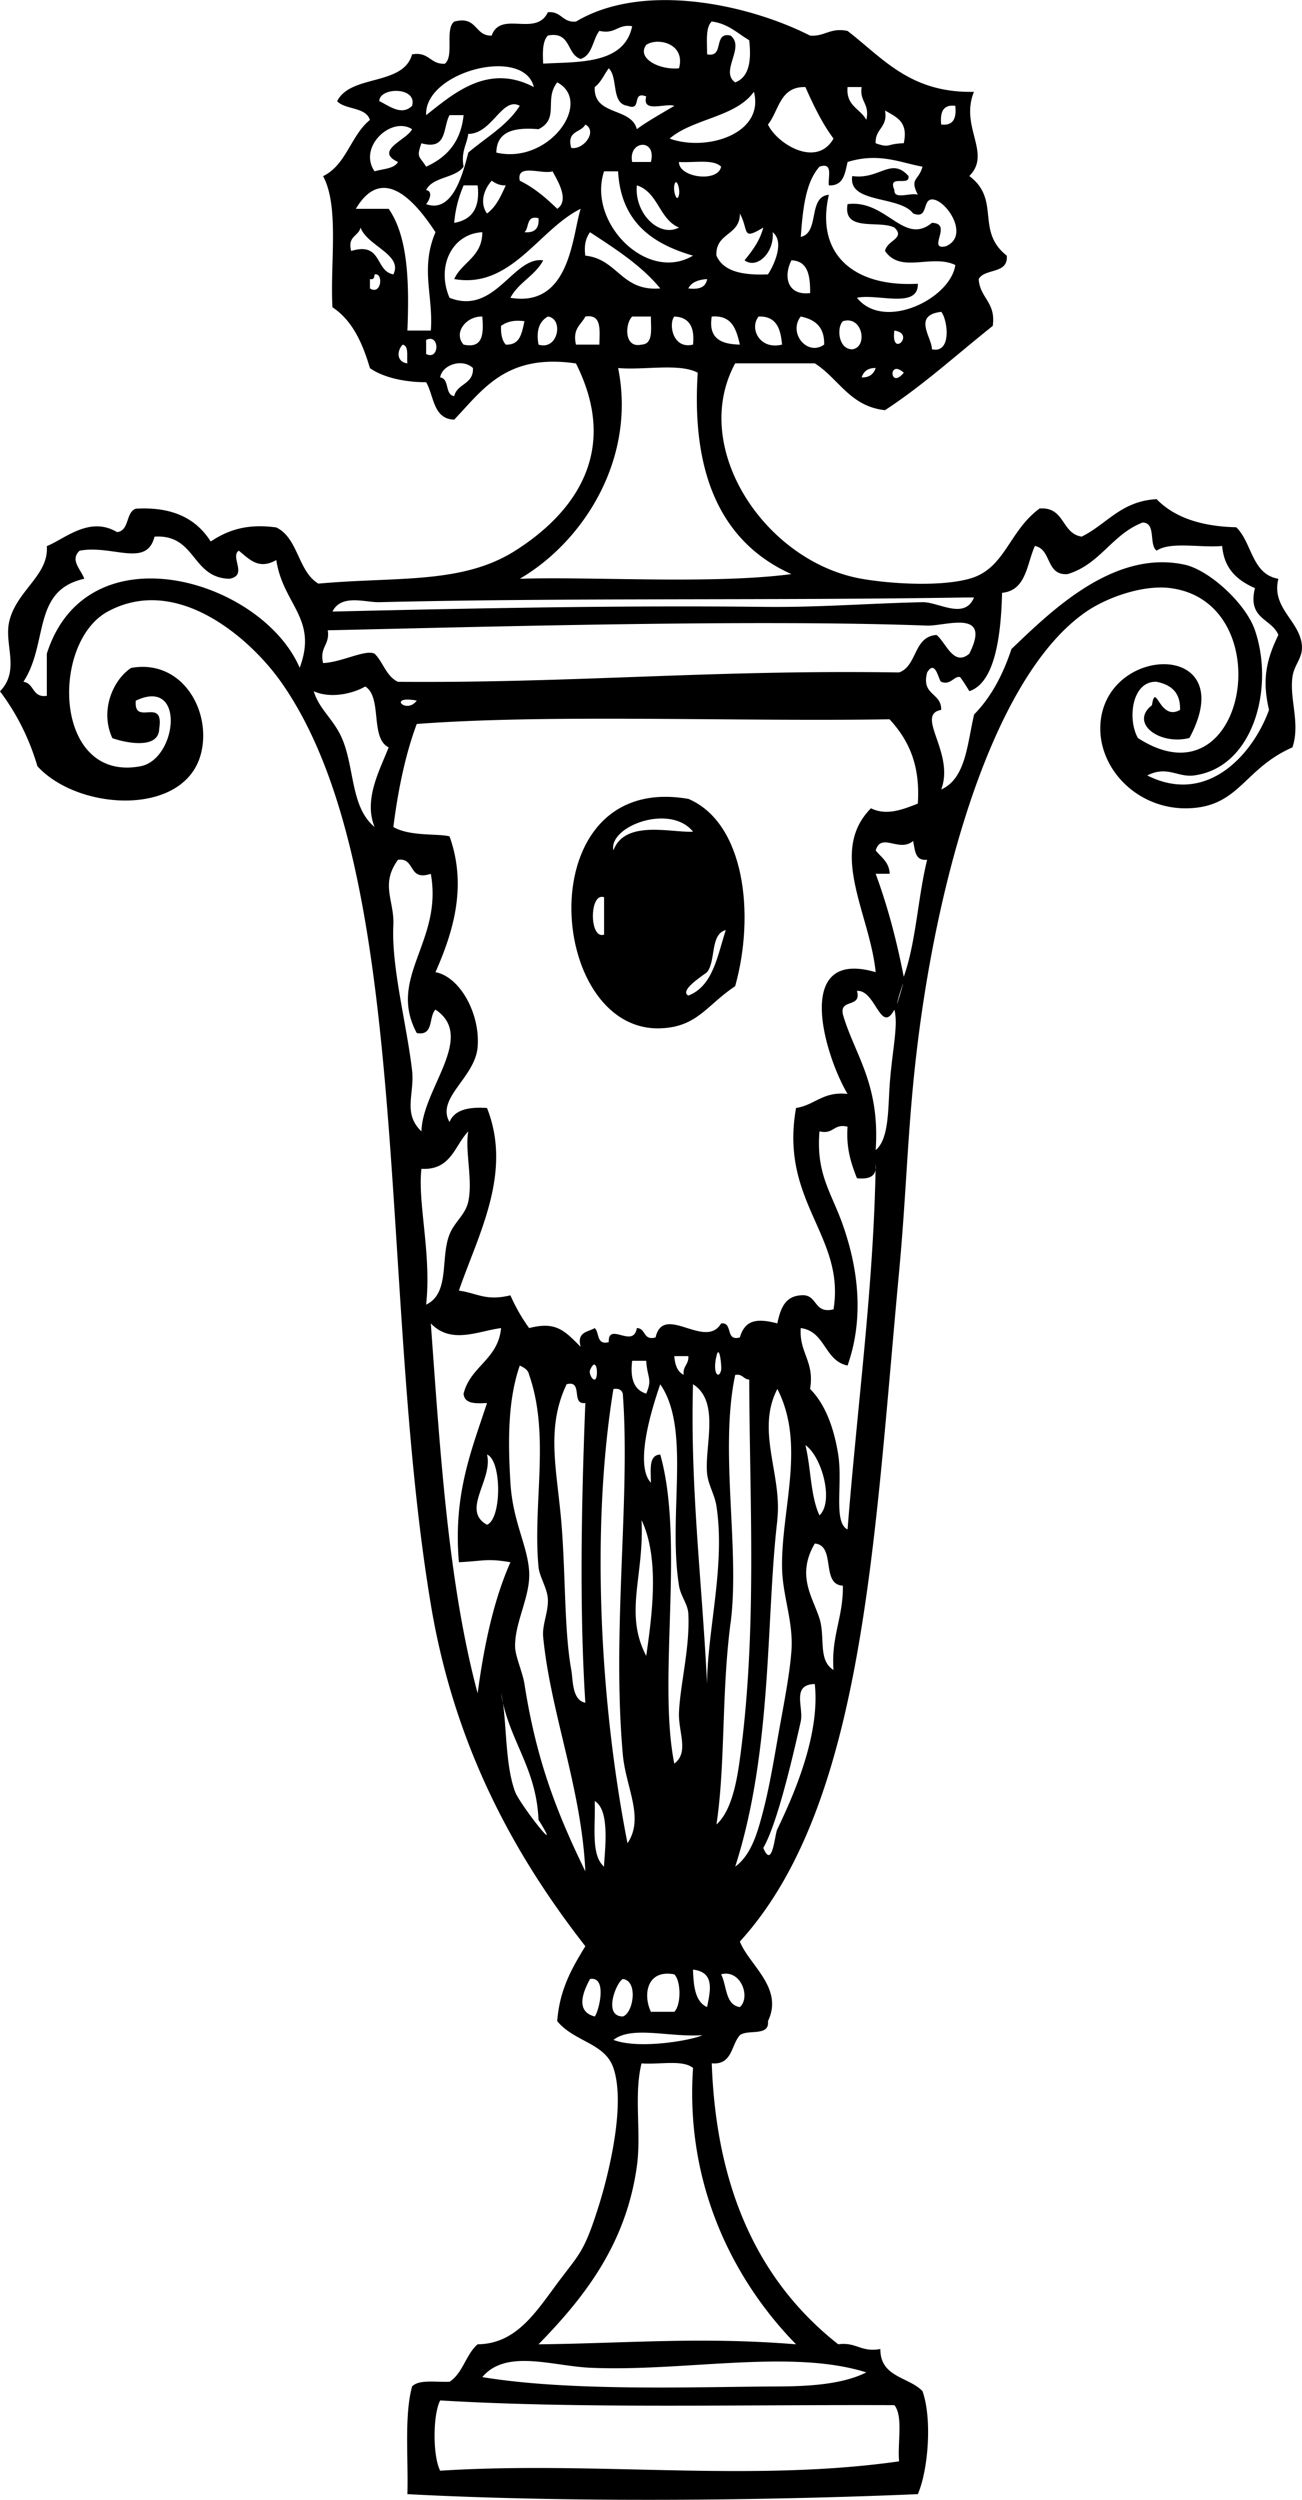<svg xmlns="http://www.w3.org/2000/svg" viewBox="0 0 200.954 385.804"><g clip-rule="evenodd" fill-rule="evenodd"><path d="M150.33 14.157c-2.231 5.429 2.788 9.484-.724 13.011 4.912 3.673.909 8.455 5.782 12.287.253 2.903-3.394 1.906-4.335 3.615.183 2.947 2.694 3.567 2.168 7.226-6.209 4.973-10.658 9.079-16.625 13.01-5.432-.591-7.152-4.894-10.841-7.229h-12.286c-7.079 13.046 4.644 30.635 19.516 33.247 4.452.782 12.061 1.253 16.621 0 5.547-1.52 6.035-7.317 10.841-10.84 3.929-.315 3.355 3.873 6.505 4.334 3.873-1.908 6.073-5.49 11.563-5.781 2.729 2.814 6.873 4.211 12.287 4.337 2.459 2.359 2.376 7.261 6.505 7.949-1.111 4.458 3.171 6.394 3.614 10.12.253 2.106-1.176 3.018-1.446 5.059-.459 3.467 1.241 7.164 0 10.843-7.496 3.294-8.149 9.067-15.898 9.396-7.935.335-14.181-6.114-13.734-13.01.809-12.428 21.824-12.866 13.734 2.167-4.762 1.165-9.243-2.388-5.782-5.059.589-3.799 1.162 2.544 4.335.724.082-2.732-1.414-3.888-3.614-4.338-3.791-.176-4.553 5.714-2.891 8.673 16.774 10.867 22.106-20.875 5.062-23.127-4.353-.577-9.943 1.508-13.011 3.614-14.928 10.234-23.938 43.625-26.741 72.996-.938 9.819-1.183 18.366-2.168 28.912-3.908 41.754-5.435 82.356-24.574 103.35 1.433 3.639 6.803 7.158 4.335 12.287.265 2.433-3.132 1.206-4.335 2.171-1.37 1.521-1.152 4.629-4.338 4.335.706 20.257 7.794 34.129 19.517 43.366 2.793-.389 3.525 1.288 6.505.723-.044 4.38 4.379 4.291 6.502 6.503 1.538 4.37.859 12.293-.721 15.901-23.244.988-53.626 1.332-78.78 0 .159-5.623-.503-12.066.723-16.622 1.05-1.117 3.7-.638 5.782-.724 2.056-1.317 2.521-4.223 4.335-5.781 5.882-.068 8.867-4.782 12.287-9.396 3.435-4.632 4.144-4.685 6.505-12.287 1.091-3.518 4.199-14.951 2.167-20.959-1.312-3.883-6.026-4.015-8.673-7.229.362-4.938 2.326-8.272 4.338-11.563-10.043-12.898-20.007-29.655-23.851-52.759-8.176-49.104-2.532-113.2-23.13-142.38-4.603-6.523-15.937-16.71-26.742-10.84-8.851 4.82-8.351 26.38 5.059 23.87 5.679-1.068 7.022-13.816-.721-10.12-.341 4.055 4.414-.732 3.614 4.338-.062 3.232-5.223 2.164-7.229 1.444-1.985-4.317.144-9.035 2.891-10.84 7.776-1.391 12.364 6.456 10.84 13.008-2.32 9.996-18.91 9.146-25.294 2.17-1.318-4.464-3.3-8.267-5.782-11.564 3.173-3.264.576-7.249 1.444-10.843 1.153-4.755 6.126-7.076 5.782-11.563 2.873-1.182 6.608-4.685 10.843-2.167 1.95-.218 1.294-3.041 2.891-3.614 5.885-.344 9.408 1.673 11.563 5.058 2.476-1.617 5.37-2.82 10.12-2.167 3.415 1.644 3.329 6.791 6.502 8.673 12.053-1.104 22.128.143 30.356-5.068 9.223-5.841 16.208-15.381 9.396-28.912-10.726-1.57-14.322 3.988-18.792 8.673-3.264-.106-3.097-3.647-4.335-5.782-2.367.029-6.188-.433-8.672-2.167-1.147-3.915-2.738-7.382-5.782-9.396-.382-6.846 1.082-15.539-1.447-20.236 3.582-1.718 4.291-6.311 7.229-8.673-.624-2.026-3.765-1.538-5.062-2.891 2.085-4.179 10.214-2.317 11.566-7.229 2.641-.474 2.771 1.564 5.059 1.447 1.479-1.174-.032-5.335 1.444-6.505 3.6-.947 3.076 2.226 5.782 2.167 1.379-3.941 6.858.268 8.676-3.614 2.114-.188 2.22 1.635 4.335 1.447C99.335-2.899 115.624.707 125.033 5.5c2.326.159 3.059-1.279 5.781-.724 5.45 4.188 9.66 9.611 19.51 9.396zm-41.2-5.782c2.764.594.853-3.485 3.614-2.891 2.35 1.791-1.706 5.517.724 7.229 2.114-.776 2.537-3.244 2.167-6.505-1.823-1.064-3.229-2.552-5.782-2.891-.99.933-.71 3.138-.72 5.058zM92.511 4.761c-1.047 1.362-1.062 3.755-2.891 4.338-2.2-.694-1.464-4.317-5.058-3.614-.833.855-.821 2.556-.724 4.338 5.135-.318 12.514.244 13.731-5.782-2.279-.356-2.552 1.299-5.058.72zm7.229 2.171c-1.512 2.038 1.977 3.906 5.059 3.611 1.05-3.841-3.32-4.823-5.06-3.611zm-33.97 10.84c4.194-3.279 9.514-8.079 16.622-4.335-1.533-6.385-16.937-2.371-16.622 4.335zm26.018-4.335c-.188 4.523 5.626 3.047 6.505 6.502 1.497-1.182 5.637-3.473 5.782-3.611-1.491-.438-5.02 1.165-4.335-1.447-2.341-.894-.553 2.338-2.891 1.447-2.57-.323-1.412-4.373-2.894-5.785-.729.965-1.196 2.182-2.172 2.894zm-8.673 6.502c-3.69-.317-6.461.286-6.505 3.614 8.199 1.876 14.987-7.873 9.396-10.84-2.088 2.629.411 5.585-2.891 7.226zm41.195-6.502c-3.965-.112-4.064 3.641-5.782 5.782 1.4 2.985 7.515 6.758 10.12 2.167-1.75-2.344-3.08-5.111-4.34-7.949zm9.4 5.058c.58-2.508-1.076-2.779-.72-5.058h-2.171c-.28 2.926 1.97 3.326 2.89 5.058zm-75.169-2.891c1.438.677 3.441 2.353 5.061.724.844-2.965-5.026-2.906-5.061-.724zm44.809 5.782c5.667 2.056 14.681-.703 13.011-7.229-2.8 3.944-9.38 4.115-13.01 7.229zm-31.075-.723c-.232 1.697-1.144 2.714-.724 5.059-1.312 1.823-4.75 1.517-5.782 3.614 1.124.188.5 1.585 0 2.17 3.932 1.409 5.553-4.144 6.505-7.952 2.723-2.335 5.985-4.135 7.949-7.226-2.713-1.485-4.284 4.367-7.948 4.335zm72.995-1.444c1.905.217 2.373-1.003 2.17-2.891-1.9-.221-2.37 1-2.17 2.891zm-10.12 2.89c2.276.809 1.635.065 4.335 0 .762-3.411-1.241-4.061-2.891-5.061.49 2.644-1.56 2.774-1.44 5.061zm-70.104 0c-.803 2.268-.338 1.909.723 3.612 3.162-1.415 5.358-3.794 5.782-7.949h-2.167c-1.047 1.844-.297 5.487-4.338 4.337zm-7.229 4.335c1.288-.4 3.003-.371 3.614-1.444-3.785-1.75 1.427-3.435 2.17-5.062-3.207-2.052-8.383 2.751-5.784 6.506zm30.356-3.614c1.867.353 4.1-2.556 2.17-3.611-.646 1.279-2.934.92-2.17 3.611zM97.569 25h2.891c.94-3.705-3.538-3.364-2.891 0zm33.251 0c-.408 1.759-.617 3.717-2.891 3.611-.165-1.279.729-3.617-1.444-2.891-2.161 2.417-2.582 6.576-2.891 10.843 2.965-.647 1.035-6.193 4.335-6.505-2.129 9.229 3.92 14.287 13.733 13.731.092 3.95-6.231 1.479-9.396 2.17 4.167 5.203 14.457.153 15.178-5.061-3.661-1.744-8.446 1.382-10.843-2.167.317-1.679 3.19-1.935 1.446-3.614-2.414-1.197-7.99.765-7.229-3.612 5.984-.768 8.67 6.467 13.011 2.891 3.341.062-.877 4.309 2.167 3.611 3.809-1.641-.056-7.311-2.167-7.226-1.523.059-.488 3.094-2.891 2.167-2.089-2.806-10.1-1.474-9.396-5.782 4.188.624 5.993-3 8.673 0 .288 1.732-3.291-.4-2.168 2.167-.123 1.567 2.564.329 3.614.723-1.312-2.603.127-2.129.721-4.337-3.26-.554-6.68-2.239-11.56-.719zm-19.52.721c-1.2-1.209-4.243-.574-6.505-.721-.05 2.412 6.04 3.221 6.5.721zm-31.076 2.17c2.268 1.106 4.067 2.676 5.782 4.335 2.018-1.37-.132-4.626-.724-5.782-1.64.527-5.637-1.302-5.058 1.447zm26.736 11.564c-6.352-1.838-11.134-5.246-11.563-13.01H93.23c-2.607 7.866 6.616 17.254 13.73 13.01zM75.166 32.95c1.396-1.012 2.141-2.676 2.891-4.338-.997.032-1.588-.338-2.17-.721-1.442 1.65-1.733 3.65-.721 5.059zm29.634-2.891c.197-.985-.447-2.82-.724-1.447-.2.985.44 2.823.72 1.447zm-49.873 2.167h5.061c2.97 4.259 3.2 11.258 2.891 18.792h3.614c.412-5.373-1.665-9.567.721-15.178-2.676-4.09-7.976-10.925-12.287-3.614zm15.177 2.17c2.676-.456 4.032-2.235 3.614-5.785h-2.167c-.711 1.698-1.267 3.554-1.447 5.785zm34.696.721c-3.07-1.265-3.206-5.467-6.505-6.505-.411 4.282 3.425 8.117 6.505 6.505zm-34.696 7.952c1.206-2.65 4.32-3.391 4.338-7.229-4.726.244-7.126 5.335-5.059 10.12 7.014 2.768 9.814-6.432 14.455-5.782-1.247 2.368-3.814 3.415-5.058 5.782 9.27 1.556 9.543-9.722 10.84-13.734-6.464 3.179-10.734 12.39-19.516 10.843zm40.476-3.614c1.095 2.521 4.186 3.044 7.949 2.891.791-1.185 2.677-4.97.724-6.505.294 3.082-2.385 5.761-4.335 4.338 1.174-1.476 2.344-2.956 2.891-5.061-3.402 2.059-2.182.5-3.614-2.167.05 3.43-3.81 2.943-3.62 6.504zM80.948 35.84c1.576.133 2.3-.591 2.167-2.167-1.944-.5-1.397 1.494-2.167 2.167zm-26.742 2.891c4.823-1.453 3.641 3.105 6.505 3.614 1.529-3.038-4.062-4.394-5.062-7.229-.308 1.381-2.064 1.31-1.443 3.615zm36.138.724c5.008.53 5.535 5.547 11.563 5.059-2.938-3.567-6.914-6.097-10.843-8.673-.609.838-.956 1.938-.723 3.614zm34.696 5.782c.018-2.667-.324-4.976-2.892-5.059-1.24 2.444-.68 5.47 2.89 5.059zm-67.943-2.168v1.444c1.779 1.124 2.123-2.456.72-2.167-.041.441-.106.856-.72.723zm49.143 1.444c1.65.203 2.718-.174 2.892-1.444-1.34.098-2.41.473-2.89 1.444zm37.59 9.396c3.114.694 2.446-4.567 1.444-5.782-4.48.53-1.43 3.941-1.44 5.782zm-72.279-.723c3.07.665 3.085-1.732 2.891-4.335-2.491-.071-4.517 2.497-2.891 4.335zm11.564 0c3.064.947 3.903-4.026 1.447-4.335-1.227.7-1.859 1.997-1.447 4.335zm5.782 0h3.614c.029-2.197.42-4.756-2.167-4.335-.644 1.285-2.018 1.835-1.447 4.335zm10.119 0c1.847-.08 1.436-2.42 1.444-4.335h-2.891c-1.111 1.1-1.288 4.955 1.447 4.335zm7.944 0c.288-2.697-.576-4.241-2.891-4.335-.89 1.108-.28 5.094 2.89 4.335zm7.23 0c-.544-2.347-1.199-4.582-4.338-4.335-.56 3.453 1.51 4.27 4.34 4.335zm6.51 0c-.206-2.447-.871-4.432-3.614-4.335-1.47 1.829.16 5.191 3.61 4.335zm6.5 0c.082-2.729-1.411-3.885-3.611-4.335-1.97 2.508.99 6.196 3.61 4.335zm-49.867-2.891c-.053 1.259.162 2.25.724 2.891 2.271.105 2.482-1.853 2.891-3.611-1.677-.233-2.777.114-3.615.72zm54.207 3.614c2.456-.309 1.62-5.282-1.447-4.334-1 .987-.69 4.355 1.45 4.334zm6.5-2.89c-.58 4.376 3.32.481 0 0zm-72.27 3.614c2.109 1.062 2.109-3.232 0-2.167v2.167zm-2.891 1.444c-.124-1.079.259-2.667-.724-2.891-.938.961-.952 2.69.724 2.891zm5.058 2.17c1.488.197.679 2.691 2.167 2.891.45-1.962 3.021-1.8 2.891-4.338-1.62-1.535-4.761-.514-5.058 1.447zm12.287 31.076c11.125-.368 29.668.882 41.919-.72-10.463-4.714-15.498-14.857-14.454-31.079-2.817-1.521-8.311-.362-12.287-.724 2.813 13.96-5.289 26.747-15.179 32.523zm52.766-31.076c1.24.038 1.853-.559 2.167-1.447-1.25-.038-1.86.556-2.17 1.447zm6.5-.723c-2.44-2.197-2.19 2.67 0 0zm10.84 52.756c2.629-2.667 4.465-6.135 5.782-10.117 5.935-5.652 15.701-15.425 26.741-13.011 3.8.833 9.432 5.988 10.84 10.12 3.029 8.878-.224 21.18-9.396 22.404-2.532.338-4.139-1.559-7.227 0 9.323 4.703 16.349-3.341 18.793-10.117-1.104-4.694-.403-7.749 1.443-11.566-1.047-2.564-4.808-2.417-3.614-7.226-2.679-1.176-4.767-2.941-5.058-6.505-3.3.314-7.958-.729-10.12.724-1.241-.927-.015-4.323-2.167-4.338-4.703 1.803-6.556 6.455-11.563 7.952-3.406.271-2.433-3.835-5.059-4.338-1.268 2.829-1.323 6.867-5.062 7.229-.165 6.793-1.146 13.919-5.059 15.178.018-.006-1.297-2.129-1.446-2.17-.859-.241-1.441 1.32-2.891.723-.4-.165-.868-3.579-2.168-1.444-.947 3.597 2.227 3.073 2.168 5.782-4.109.75 2.138 6.638 0 12.287 3.84-1.72 4.01-7.09 5.08-11.56zM23.85 82.818c-1.211 4.85-6.452 1.227-11.563 2.171-1.544 1.476.203 2.858.721 4.334-8.114 1.797-5.482 9.905-9.396 15.901 1.706.224 1.347 2.509 3.614 2.167v-6.505c6.185-19.445 33.123-11.487 39.028 2.17 2.855-7.614-2.579-9.74-3.611-16.625-2.706 1.544-4.108-.085-5.785-1.444-1.403.944 1.45 3.826-1.444 4.334-5.888-.127-5.126-6.912-11.564-6.497zm34.691 10.12c-2.167.053-5.858-1.318-7.226 1.447 19.957-.465 44.275-.985 66.493-.724 8.544.1 16.02-.532 24.571-.723 2.477-.056 6.479 2.796 7.952-.724h-1.446c-29.61.474-61.922.03-90.339.724zm84.559 3.614c-26.665-.994-67.946.182-92.511.723.353 2.279-1.303 2.553-.724 5.059 2.871-.115 6.538-2.153 7.949-1.447 1.341 1.312 1.797 3.506 3.614 4.338 27.106.227 48.36-1.888 77.336-1.444 2.847-1.009 2.18-5.532 5.782-5.785 1.452 1.144 2.629 4.958 5.058 2.891 3.53-6.994-3.73-4.235-6.5-4.338zM48.424 106.67c.817 2.782 3.044 4.288 4.335 7.226 1.991 4.532 1.329 10.696 5.058 13.734-1.747-4.273.841-8.855 2.17-12.287-2.917-1.423-.938-7.737-3.614-9.396-2.093 1.21-5.534 1.86-7.949.73zm15.899 1.45c-4.629-.84-1.585 2.2 0 0zm72.997 2.89c-23.901.379-52.598-.82-72.999.724-1.762 4.741-2.873 10.137-3.611 15.901 2.585 1.488 6.885.979 8.672 1.444 2.791 7.782.471 14.978-2.17 20.959 3.814.721 6.929 6.464 6.505 11.564-.391 4.723-6.461 7.864-4.335 11.563.759-1.888 2.935-2.362 5.782-2.167 3.973 10.034-1.359 19.527-4.338 28.188 2.85.385 4.123 1.652 7.952.724a27.13 27.13 0 002.891 5.058c4.194-1.1 5.497.447 7.949 2.892-.629-2.317 1.112-2.262 2.167-2.892.771.674.227 2.665 2.167 2.168-.094-3.224 3.803 1.079 4.338-2.168 1.435.009.92 1.971 2.891 1.444 1.232-5.347 7.685 1.979 10.12-2.167 1.9-.215.567 2.805 2.891 2.167.824-2.879 2.88-2.92 5.782-2.167.465-2.186 1.129-4.171 3.614-4.335 2.685-.276 1.888 2.926 5.059 2.167 1.85-11.36-8.367-16.604-5.782-31.079 2.924-.45 4.149-2.594 7.949-2.167-3.582-6.046-8.452-22.533 4.338-18.792-.867-8.963-7.373-18.598-.724-25.294 2.409 1.197 4.965.171 7.229-.723.42-6.19-1.58-9.97-4.34-12.99zm-2.17 20.23c.844 1.085 2.088 1.768 2.168 3.614h-2.168c1.826 4.92 3.238 10.255 4.335 15.901 1.902-5.326 2.179-12.278 3.614-18.069-1.905.221-1.864-1.508-2.167-2.891-2.18 1.82-4.92-1.4-5.77 1.45zm-74.439 11.57c-.318 6.494 2.091 15.393 2.891 22.404.409 3.605-1.479 6.602 1.444 9.396.159-6.617 8.473-14.578 2.167-18.792-1.088 1.079-.215 4.12-2.891 3.614-4.597-8.599 4.07-14.107 2.17-24.574-3.588 1.18-2.306-2.514-5.062-2.167-2.783 3.82-.534 6.29-.719 10.12zm78.059 10.84c-1.26 4.78 1.84-5.85 0 0zm-8.68 2.89c1.771 6.167 5.768 10.658 5.062 20.96 2.073-1.7 1.899-6.355 2.168-10.12.373-5.267 1.355-9.09.723-11.563-2.123 3.946-2.894-3.106-5.781-2.891.77 2.69-2.71 1.14-2.17 3.61zm-3.61 18.07c-.55 6.611 1.838 9.396 3.611 14.455 2.547 7.255 3.174 14.722.724 21.683-3.6-.735-3.396-5.276-7.226-5.782-.259 3.87 2.146 5.079 1.444 9.396 2.19 2.197 3.629 5.673 4.338 10.116.717 4.515-.786 10.496 1.443 11.567 1.503-19.154 4.062-37.715 4.338-56.377.218 1.905-1.003 2.373-2.891 2.17-.883-2.252-1.683-4.582-1.447-7.952-2.19-.53-2.11 1.24-4.32.72zm-61.434 5.78c-.612 5.25 1.576 13.143.723 20.959 3.711-1.753 2.165-7.202 3.614-10.84.786-1.979 2.447-3.008 2.891-5.061.727-3.368-.541-7.853 0-10.84-2.123 2.21-2.646 6.03-7.228 5.78zm8.673 80.95c.994-7.438 2.474-14.39 5.062-20.236-3.647-.62-4.044-.194-7.952 0-.906-10.543 1.967-17.307 4.338-24.574-1.794.106-3.509.136-3.615-1.443 1.056-4.247 5.341-5.262 5.782-10.12-3.564.459-7.696 2.57-10.84-.723 1.455 19.98 2.696 40.18 7.225 57.09zm37.581-49.87c.115-.503-.253-4.209-.724-2.171-.64 2.75.39 3.62.72 2.17zm-5.78.72c-.162-1.368.814-1.598.72-2.895h-2.167c.1 1.35.48 2.42 1.45 2.89zm-5.78 2.89c.991-2.288.156-2.418 0-5.062h-2.17c-.341 2.76.305 4.52 2.17 5.06zm-20.96 13.74c.368 6.105 2.644 9.635 2.891 13.731.227 3.829-2.226 7.74-2.17 11.566.023 1.535 1.162 3.952 1.447 5.781 1.832 11.743 4.958 19.802 9.396 28.909-.588-12.808-5.364-24.444-6.505-36.138-.188-1.923.782-3.743.724-5.781-.053-1.759-1.3-3.485-1.447-5.059-.912-9.772 1.818-20.292-1.444-29.632-.153-.812-.803-1.127-1.447-1.447-1.812 5.21-1.848 11.42-1.445 18.07zm13.008-15.91c.65-.114.371-3.996-.724-1.443-.182.43.297 1.52.724 1.44zm20.962 37.59c-1.418 10.979-.762 21.653-2.168 31.076 2.358-2.114 3.159-6.772 3.614-10.116 2.697-19.784 1.494-39.579 1.444-58.545-.924-.038-1-.926-2.167-.72-2.47 11.63.76 26.89-.71 38.3zm-26.021-14.46c.573 8.002.388 15.827 1.444 21.68.279 1.538.097 4.688 2.17 5.062-.903-14.043-.632-30.232 0-46.258-2.285.356-.271-3.585-2.891-2.891-3.361 7.1-1.349 13.66-.723 22.41zm13.731-7.22c.012-1.917-.4-4.255 1.446-4.338 3.779 13.394-.429 34.729 2.168 47.704 2.341-1.773.579-4.885.724-7.952.206-4.396 1.699-9.957 1.443-15.178-.07-1.482-1.185-2.705-1.443-4.335-1.744-10.972 1.894-24.156-2.892-31.079-1.26 3.62-4.026 12.42-1.45 15.18zm8.67 31.07c.059-8.439 2.847-18.269 1.446-27.465-.268-1.758-1.288-3.299-1.446-5.061-.38-4.279 2.032-11.058-2.168-13.731-.45 15.9 1.38 30.3 2.17 46.26zm-12.281 24.58c2.658-3.94-.265-8.528-.724-13.733-1.697-19.148 1.197-39.617 0-55.65-.159-.564-.606-.841-1.447-.724-3.57 21.84-1.979 48.99 2.171 70.1zm23.131-49.87c-1.785 15.024-.697 35.402-6.505 53.482 2.559-1.861 3.517-5.522 4.337-8.672.851-3.265 1.557-7.312 2.168-10.841.809-4.664 1.867-9.729 2.167-13.733.345-4.582-1.394-8.547-1.443-13.008-.106-8.981 3.67-18.919-.724-27.465-3.36 6.48.8 13.27-.02 20.24zm6.5-.73c2.271-2.12.365-9.093-2.17-10.84.86 3.48.78 7.9 2.17 10.84zm-51.314 1.45c2.291-.921 2.291-9.923 0-10.844.973 3.86-4.056 8.63 0 10.84zm24.574 20.24c.909-6.314 2.091-15.066-.724-20.96.442 8.59-2.735 14.35.724 20.96zm26.74-5.78c.924 2.92-.268 6.467 2.168 7.949-.389-5.205 1.518-8.117 1.443-13.008-3.449-.164-1.015-6.214-4.335-6.505-2.89 4.95-.31 8.28.72 11.56zm-2.89 15.9c-1.411 6.27-3.69 15.896-5.782 19.513 1.412 3.394 1.75-2.029 2.168-2.891 3.185-6.588 6.552-15.134 5.781-22.404-3.66.09-1.68 3.6-2.17 5.78zM79.5 276.52c.715 1.938 7.699 10.829 3.614 4.338-.329-8.104-4.596-12.267-5.782-19.516.937 3.58.492 10.64 2.168 15.18zm13.734 11.56c0-1.809 1.085-8.682-1.447-10.116.148 3.71-.641 8.35 1.447 10.12zm15.896 21.68c.553-2.703 1.149-5.396-2.168-5.782.08 2.58.34 4.96 2.17 5.78zm-8.67.73h3.614c1.062-1.053 1.062-4.732 0-5.782-4.239-.8-4.865 3.13-3.61 5.78zm13.73-.73c1.721-1.535.139-5.879-2.891-5.059.9 1.76.61 4.7 2.89 5.06zm-22.402 1.45c.632-.721 2.012-6.259-.724-5.782-1.129 2.07-2.25 5.02.724 5.78zm4.337 0c1.624-.497 2.415-5.515 0-5.782-1.002.5-3.114 5.76 0 5.78zm-1.446 3.61c3.905 1.508 12.037.082 13.734-.721-5.25.34-10.826-1.5-13.731.72zm4.337 3.62c-1.223 4.981.003 10.698-.723 15.901-1.673 12.013-8.084 20.2-15.178 27.465 13.469-.147 25.124-1.197 39.752 0-9.528-9.729-17.146-24.472-15.901-42.643-1.55-1.34-5.3-.49-7.954-.72zm-7.952 46.98c-5.84-.273-12.96-2.927-16.622 1.443 13.684 2.276 33.438 1.488 45.534 1.447 4.603-.018 9.961-.271 13.73-2.17-11.58-3.68-28.36-.06-42.646-.72zm-23.127 5.05c-1.153 2.247-1.153 8.594 0 10.841 24.077-1.521 47.748 1.832 70.831-1.444-.268-2.864.662-6.926-.724-8.673-23.43-.1-48.677.56-70.113-.73z"/><path d="M106.24 123.29c8.652 3.682 10.347 17.71 7.229 28.909-4.347 2.867-5.823 6.32-11.564 6.505-17.636.58-20.366-39.69 4.33-35.41zm.72 5.06c-3.541-4.403-13.066-.818-12.287 2.891 1.779-4.83 9.187-2.66 12.287-2.89zm-13.726 15.9v-5.782c-2.302-.79-2.302 6.58 0 5.78zm15.896 5.79c-.994.747-4.285 2.868-2.892 3.615 3.82-1.479 4.479-6.123 5.782-10.12-2.46.66-1.49 4.76-2.89 6.5z"/></g></svg>